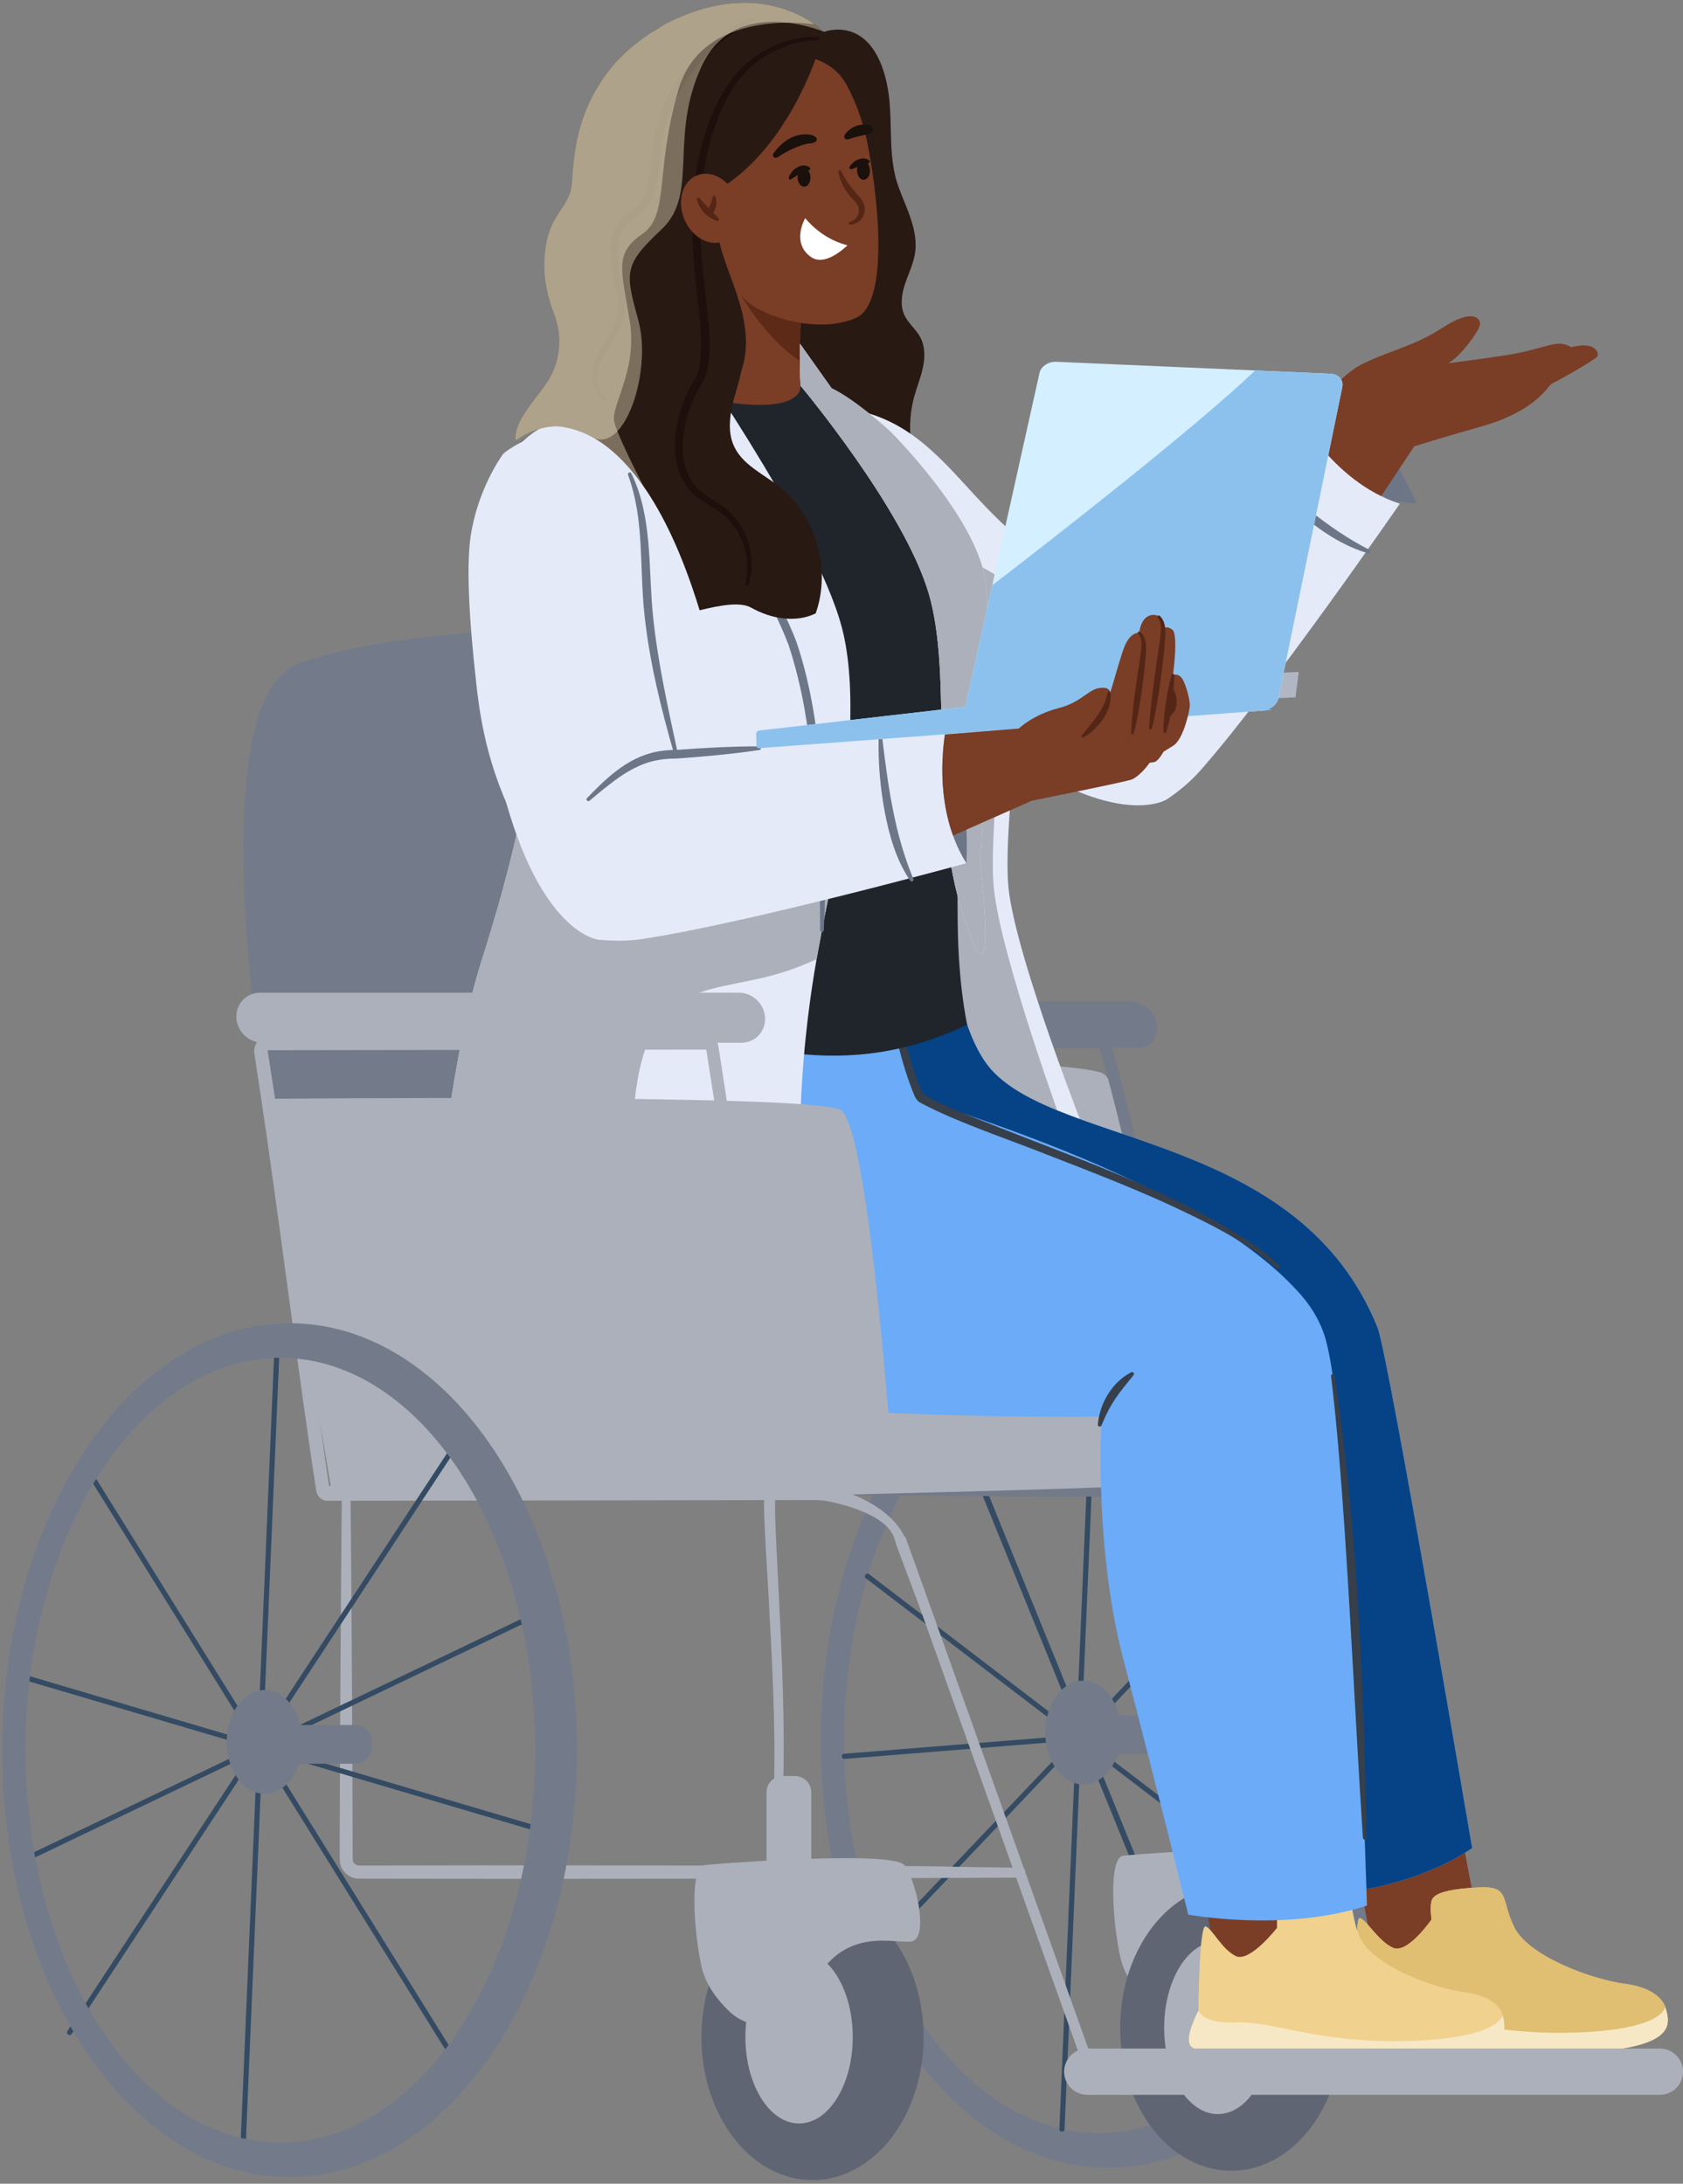 <svg width="390" height="506" viewBox="0 0 390 506" fill="none" xmlns="http://www.w3.org/2000/svg">
<rect x="0" y="0" width="390" height="506" fill="#808080" stroke="none"/>
<path d="M307.37 130.66C306.67 144.95 291.15 155.85 277.54 150.63C259.01 143.36 261.31 117.93 278.75 110.8C292.84 104.87 308.44 115.18 307.37 130.66ZM306.09 130.58C306.92 112.52 285.85 105.4 273.72 117.54C261.61 129.27 268.07 149.96 285.74 149.94C296.13 149.98 305.56 141 306.1 130.59L306.09 130.58Z" fill="#363F4A"/>
<g style="mix-blend-mode:multiply" opacity="0.68">
<path d="M280.42 162.51L300.2 161.58L300.96 155.68L281.18 156.62L280.42 162.51Z" fill="#C8CFE3"/>
</g>
<path d="M218.66 118.58C212.66 122.77 203.49 122.68 196.94 119.42C192.61 117.27 189.2 113.69 185.41 110.68C182.66 108.49 179.68 106.6 176.54 105.02C174.29 103.89 171.96 102.95 169.6 102.08C166.63 100.99 163.6 100.03 160.59 99.03C158.12 98.21 155.65 97.37 153.19 96.52C151.42 95.91 149.64 95.3 147.87 94.69C147.31 94.71 146.75 94.72 146.21 94.72C144.98 94.71 143.8 94.65 142.67 94.55C140.42 94.35 138.38 93.98 136.63 93.56C132.3 92.5 129.67 91.13 129.67 91.13C129.67 91.13 137.44 80.51 138.64 66.29C138.84 63.87 138.85 61.36 138.61 58.77C137.01 41.89 138.57 16.2 152.3 6.72C153.07 6.19 153.88 5.71 154.73 5.28C161.11 2.08 166.74 0.82 171.56 0.67H171.73C176.29 0.56 180.11 1.45 183.11 2.62C185.59 3.58 187.5 4.72 188.82 5.65C190.1 6.56 190.81 7.25 190.94 7.38C190.95 7.38 190.96 7.38 190.96 7.38C190.96 7.38 201.89 3.08 205.46 19.15C207.27 27.3 205.37 35.61 208.26 43.44C210.1 48.41 212.84 53.44 212.04 58.68C211.66 61.13 210.53 63.39 209.74 65.73C208.96 68.08 208.53 70.72 209.56 72.98C210.44 74.91 212.25 76.27 213.25 78.13C214.38 80.23 214.37 82.78 213.88 85.11C213.39 87.44 212.47 89.66 211.84 91.96C209.31 101.2 212 111.69 218.66 118.57V118.58Z" fill="#291913"/>
<path d="M271.81 307.62C271.81 307.62 262.21 252.56 255.61 248.77C249.01 244.98 148.26 243.72 148.26 243.72C148.26 243.72 162.87 297.39 165.19 303.08C167.51 308.77 271.81 307.62 271.81 307.62Z" fill="#ABB0BA"/>
<path d="M72.93 318.76C72.93 318.76 38.19 164.96 69.43 153.65C100.68 142.34 182.2 143.81 191.07 150.82C199.95 157.84 211.22 309.12 211.22 309.12L72.92 318.76H72.93Z" fill="#737A8A"/>
<path d="M256.8 304.44C220.02 304.44 190.21 348.74 190.21 403.37C190.21 458 220.02 502.3 256.8 502.3C293.58 502.3 323.4 458 323.4 403.37C323.4 348.74 293.58 304.44 256.8 304.44ZM254.66 494.29C222.04 494.29 195.61 453.58 195.61 403.37C195.61 353.16 222.04 312.45 254.66 312.45C287.28 312.45 313.71 353.16 313.71 403.37C313.71 453.58 287.27 494.29 254.66 494.29Z" fill="#737A8A"/>
<path d="M246.09 493.34L249.94 402.63L249.95 402.62V402.61V402.6V402.59L253.78 312.47V312.45" stroke="#344B63" stroke-width="1.2" stroke-miterlimit="10" stroke-linecap="round"/>
<path d="M301.62 348.28L249.95 402.6V402.61H249.94V402.62V402.63L204.21 450.68" stroke="#344B63" stroke-width="1.2" stroke-miterlimit="10" stroke-linecap="round"/>
<path d="M313.57 397.5L249.95 402.61H249.94L195.65 406.97" stroke="#344B63" stroke-width="1.2" stroke-miterlimit="10" stroke-linecap="round"/>
<path d="M306.81 446.04L249.95 402.62V402.61H249.94L201.02 365.24" stroke="#344B63" stroke-width="1.2" stroke-miterlimit="10" stroke-linecap="round"/>
<path d="M285.32 486.47L250.41 400.59H250.39L250.4 400.58L219.51 324.62" stroke="#344B63" stroke-width="1.36" stroke-miterlimit="10" stroke-linecap="round"/>
<path d="M256.8 397.54H271.9C274.09 397.54 275.86 399.31 275.86 401.5V402.55C275.86 404.74 274.09 406.51 271.9 406.51H256.8V397.54Z" fill="#737A8A"/>
<path d="M251.02 413.49C255.875 413.49 259.81 408.104 259.81 401.46C259.81 394.816 255.875 389.43 251.02 389.43C246.166 389.43 242.23 394.816 242.23 401.46C242.23 408.104 246.166 413.49 251.02 413.49Z" fill="#737A8A"/>
<path d="M250.46 408.25C252.945 408.25 254.96 405.21 254.96 401.46C254.96 397.71 252.945 394.67 250.46 394.67C247.975 394.67 245.96 397.71 245.96 401.46C245.96 405.21 247.975 408.25 250.46 408.25Z" fill="#737A8A"/>
<path d="M306.6 430C305.28 428.35 295.38 428.19 285.04 428.51V413.15C285.04 411.04 283.33 409.34 281.23 409.34H278.47C276.36 409.34 274.66 411.05 274.66 413.15V428.97C267.46 429.37 261.56 429.85 260.3 430C256.77 430.43 257.82 445.24 259.58 453.4C260.55 457.9 263.59 461.57 266.12 463.96C268.81 466.5 272.59 467.65 276.2 466.84C280.48 465.88 283.17 463.49 283.17 463.49C289.62 442.66 304.2 448.46 308.28 447.68C312.36 446.9 309.35 433.43 306.61 430H306.6Z" fill="#ABB0BA"/>
<path d="M285.32 503C299.536 503 311.06 488.158 311.06 469.85C311.06 451.542 299.536 436.7 285.32 436.7C271.104 436.7 259.58 451.542 259.58 469.85C259.58 488.158 271.104 503 285.32 503Z" fill="#606573"/>
<path d="M282.21 489.87C289.08 489.87 294.65 480.907 294.65 469.85C294.65 458.793 289.08 449.83 282.21 449.83C275.339 449.83 269.77 458.793 269.77 469.85C269.77 480.907 275.339 489.87 282.21 489.87Z" fill="#ABB0BA"/>
<path d="M328.42 457.16L313.4 384.6C312.31 379.51 309.24 364.59 308.18 359.67C307.17 352.12 301.41 345.67 293.82 344.36C292.25 344.09 290.55 344.05 288.96 344.08C286.64 344.08 284 344.08 281.11 344.06C281.09 343.22 281.04 342.39 281 341.55C280.93 340.04 280.77 338.25 280.37 336.75C274.37 314.52 264.08 264.88 257.67 242.69L257.51 242.13C257.19 240.87 255.93 239.97 254.65 240.05H254.36H253.78C224.72 240 184.5 239.99 155.36 239.94H153.63C151.59 239.72 149.94 241.7 150.49 243.64L153 252.56C158.9 273.47 168.85 323.54 174.82 344.41L174.9 344.69L174.94 344.83C175.23 346.09 176.48 346.48 177.71 346.43C199.88 346.4 250.03 346.89 278.65 346.86C278.87 352.83 278.81 358.83 278.87 364.81C278.89 379.66 278.73 394.52 278.5 409.37H280.62C280.96 394.52 281.23 379.67 281.31 364.82C281.33 358.84 281.37 352.86 281.21 346.87C284.07 346.87 286.66 346.85 288.96 346.85C290.38 346.83 291.94 346.85 293.33 347.08C298.94 348.05 303.75 352.48 305.07 358.03C305.41 359.29 305.72 361.16 306.05 362.51C309.4 378.58 322.74 440.32 326.44 457.61C326.56 458.16 327.1 458.51 327.64 458.39C328.19 458.28 328.54 457.74 328.43 457.19L328.42 457.16ZM177.81 343.93C172.2 323.45 161.89 272.63 155.98 251.72L153.49 242.99H155.37C183.99 242.96 224.07 242.89 252.63 242.87C252.63 242.87 254.84 242.87 254.8 242.87C254.8 242.89 254.82 242.91 254.82 242.94L254.98 243.49C261.43 265.58 271.81 315.26 277.84 337.38C278.04 338.04 278.13 338.83 278.21 339.52C278.34 341.03 278.44 342.55 278.52 344.07C249.86 344.04 200 343.97 177.8 343.94L177.81 343.93Z" fill="#737A8A"/>
<path d="M263.57 242.82H160.61C157.64 242.82 154.84 240.41 154.37 237.44C153.89 234.47 155.92 232.06 158.89 232.06H261.85C264.82 232.06 267.62 234.47 268.09 237.44C268.57 240.41 266.54 242.82 263.57 242.82Z" fill="#737A8A"/>
<path d="M178.99 346.73C178.99 346.73 261.39 344.86 263.13 344.16C264.87 343.46 263.8 324.61 263.37 324.62C262.94 324.63 165.47 326.56 165.47 326.56L178.99 346.73Z" fill="#ABB0BA"/>
<path d="M163.07 326.2C94.8 318.47 72.8 300.12 72.8 300.12V294.93L183.3 294.25L263.37 324.62C262.94 324.62 164.51 326.36 163.07 326.2Z" fill="#2A3C4F"/>
<path d="M328.35 116.71C328.35 116.71 326.97 113.61 321.76 103.87C316.55 94.14 309.79 103.9 309.79 103.9L321.54 115.98L328.34 116.71H328.35Z" fill="#6C7687"/>
<path d="M278.52 125.3C278.52 125.3 306.39 89.49 314.71 84.89C321.01 81.41 327.29 80.52 334.13 76.03C340.97 71.54 342.98 73.56 342.97 75.08C342.95 76.6 337.93 83.15 335.53 84.17C335.53 84.17 340.7 83.56 348.79 82.34C356.89 81.11 359.95 79.03 362.62 79.81C365.29 80.59 364.2 81.63 364.2 81.63L361.55 81.22C361.55 81.22 366.33 79.38 368.65 80.29C370.43 80.98 370.4 82.37 370.08 82.67C368.62 84.02 360.77 88.35 359.69 88.86C358.61 89.37 356.25 95.16 343.12 98.86C334.59 101.27 327.72 103.42 327.72 103.42L299.17 146.47L278.51 125.31L278.52 125.3Z" fill="#7A3D26"/>
<path d="M210.43 157.72C219.22 166.15 229.02 173.83 246.53 179.98C247.24 180.23 247.97 180.48 248.73 180.73C251.05 180.6 253.14 180.27 255 179.77C271.91 175.22 270.55 156.71 268.33 152.15C265.82 147 259.91 143 255.37 139.74C245.97 132.98 236.67 126 228.61 117.65C221.86 110.66 215.54 102.35 206.66 97.93C206.52 97.86 206.39 97.8 206.26 97.73C195.83 92.69 188.14 95.1 188.14 95.1C187.9 97.29 180.49 111.5 181.25 113.85C181.25 113.85 181.96 123.37 187.75 132.74C193.03 141.28 207.39 154.8 210.43 157.72Z" fill="#E4EAF8"/>
<path d="M270.49 185.17C273.45 183.15 276.07 180.92 278.23 178.46C294.8 159.61 324.38 116.72 324.38 116.72C308.23 111.49 299.77 94.25 299.77 94.25L243.77 154.73C243.77 154.73 243.27 154.85 242.38 155.05C241.86 159.37 221.59 165.98 231.29 172.87C259.36 192.82 270.49 185.16 270.49 185.16V185.17Z" fill="#E4EAF8"/>
<path d="M290.92 107.18C299.04 114.75 307.4 122.35 317.36 127.42C317.81 127.63 317.54 128.37 317.06 128.22C308.78 125.8 302.02 119.99 295.96 114.08C293.96 112.07 292.05 109.98 290.29 107.75C289.96 107.35 290.56 106.8 290.93 107.18H290.92Z" fill="#6C7687"/>
<path d="M239.95 136.4C239.95 136.4 232.07 189.51 233.69 205.63C235.31 221.75 251.89 263.56 251.89 263.56C251.89 263.56 218.69 291.77 191.99 285.75C165.29 279.73 210.84 120.95 210.84 120.95L239.96 136.4H239.95Z" fill="#E4EAF8"/>
<path d="M236.09 136.27C236.09 136.27 228.77 189.38 230.27 205.5C231.78 221.62 247.18 263.43 247.18 263.43C247.18 263.43 216.33 291.64 191.53 285.62C166.73 279.6 209.04 120.82 209.04 120.82L236.09 136.27Z" fill="#ABB0BA"/>
<path d="M260.73 132.09C256.57 136.98 254.58 142.85 253.52 149.1C253.44 149.57 252.71 149.54 252.67 149.07C251.79 142.46 254.89 135.49 260.13 131.49C260.51 131.18 261.05 131.71 260.73 132.09Z" fill="#ACAFBA"/>
<path d="M318.26 452.86L311.49 416.84L336.43 413.06L342.78 446.85C342.78 446.85 335.06 455.25 328.06 456.88C321.06 458.51 318.26 452.86 318.26 452.86Z" fill="#7A3D26"/>
<path d="M314.57 472.45C317.08 473.92 320.48 474.64 326.26 474.25C332.04 473.86 335.83 474.03 343.62 475.29C351.4 476.55 367.16 476.49 377.33 474.43C387.49 472.37 387.08 468.69 385.86 465.01C385.86 465.01 384.85 460.78 376.67 459.7C368.49 458.63 354.1 453.15 350.88 446.53C347.66 439.91 350.05 436.95 342.47 437.35C334.89 437.75 332.1 438.86 331.71 440.52C331.32 442.18 331.73 444.76 331.73 444.76C331.73 444.76 326.18 452.86 322.78 451.32C319.38 449.78 316.77 445 315.17 444.45C313.57 443.9 315.25 463.98 315.25 463.98C315.11 464.29 312.13 471.02 314.58 472.45H314.57Z" fill="#F0D18E"/>
<path d="M314.57 472.45C317.08 473.92 320.48 474.64 326.26 474.25C332.04 473.86 335.83 474.03 343.62 475.29C351.4 476.55 367.16 476.49 377.33 474.43C387.49 472.37 387.08 468.69 385.86 465.01C385.86 465.01 384.85 460.78 376.67 459.7C368.49 458.63 354.1 453.15 350.88 446.53C347.66 439.91 350.05 436.95 342.47 437.35C334.89 437.75 332.1 438.86 331.71 440.52C331.32 442.18 331.73 444.76 331.73 444.76C331.73 444.76 326.18 452.86 322.78 451.32C319.38 449.78 316.77 445 315.17 444.45C313.57 443.9 315.25 463.98 315.25 463.98C315.11 464.29 312.13 471.02 314.58 472.45H314.57Z" fill="#E0BE72"/>
<path d="M314.57 472.45C317.08 473.92 320.48 474.64 326.26 474.25C332.04 473.86 335.83 474.03 343.62 475.29C351.4 476.55 367.16 476.49 377.33 474.43C387.49 472.37 387.08 468.69 385.86 465.01C385.86 465.01 385.69 470.35 364.75 470.98C343.81 471.61 332.42 466.31 324.44 466.7C316.46 467.1 315.25 463.97 315.25 463.97C315.11 464.28 312.13 471.01 314.58 472.44L314.57 472.45Z" fill="#F7E8C5"/>
<path d="M281.6 453.87L275.5 417.82L300.52 414.21L306.24 448.03C306.24 448.03 298.36 456.37 291.33 457.96C284.29 459.55 281.6 453.88 281.6 453.88V453.87Z" fill="#7A3D26"/>
<path d="M276.28 474.4C278.66 475.87 281.99 476.59 287.8 476.2C293.62 475.81 297.39 475.98 305.06 477.24C312.73 478.5 328.49 478.44 338.84 476.38C349.19 474.32 349.1 470.63 348.22 466.95C348.22 466.95 347.59 462.72 339.51 461.64C331.42 460.57 317.54 455.09 314.92 448.47C312.3 441.85 314.95 438.89 307.34 439.28C299.73 439.68 296.84 440.8 296.3 442.45C295.76 444.11 295.93 446.69 295.93 446.69C295.93 446.69 289.65 454.79 286.39 453.25C283.13 451.71 280.96 446.93 279.4 446.38C277.85 445.83 277.71 465.91 277.71 465.91C277.55 466.22 273.96 472.95 276.27 474.38L276.28 474.4Z" fill="#F0D18E"/>
<path d="M276.281 474.4C278.661 475.87 281.991 476.59 287.801 476.2C293.621 475.81 297.391 475.98 305.061 477.24C312.731 478.5 328.491 478.44 338.841 476.38C349.191 474.32 349.1 470.63 348.22 466.95C348.22 466.95 347.561 472.29 326.571 472.92C305.581 473.55 294.671 468.24 286.661 468.64C278.651 469.04 277.721 465.91 277.721 465.91C277.561 466.22 273.971 472.95 276.281 474.38V474.4Z" fill="#F7E8C5"/>
<path d="M341.13 428.24C330.87 435.03 319.09 437.71 310.12 438.7C301.77 439.63 295.84 439.12 295.84 439.12C295.84 439.12 282.92 386.24 277.18 372.33C274.49 365.8 278.39 351.25 274.48 342.23C271.05 334.33 267.53 327.34 263.77 318.87C253.18 295.03 218.8 301.75 211.28 294C207.18 289.78 168.81 260.27 160.68 252.77C158.68 250.95 157.03 248.49 155.65 244.86C155.65 244.86 138.41 209.98 158.5 203.96L166.38 202.71C167.08 202.6 167.8 202.52 168.51 202.48C180.13 201.74 189.91 200.11 197.73 198.28C212.49 194.85 218.63 191.53 218.63 191.53C218.63 191.53 217.53 234.2 229.72 247.86C245.74 265.8 301.12 262.73 319.22 307.66C321.71 313.84 341.13 428.22 341.13 428.22V428.24Z" fill="#6BABF8"/>
<path d="M341.13 428.24C330.87 435.03 319.09 437.71 310.12 438.7C301.77 439.63 295.84 439.12 295.84 439.12C295.84 439.12 282.92 386.24 277.18 372.33C274.49 365.8 278.39 351.25 274.48 342.23C271.05 334.33 267.53 327.34 263.77 318.87C253.18 295.03 218.8 301.75 211.28 294C207.18 289.78 168.81 260.27 160.68 252.77C158.68 250.95 157.03 248.49 155.65 244.86C155.65 244.86 138.41 209.98 158.5 203.96L166.38 202.71C167.08 202.6 167.8 202.52 168.51 202.48C180.13 201.74 189.91 200.11 197.73 198.28C212.49 194.85 218.63 191.53 218.63 191.53C218.63 191.53 217.53 234.2 229.72 247.86C245.74 265.8 301.12 262.73 319.22 307.66C321.71 313.84 341.13 428.22 341.13 428.22V428.24Z" fill="#064286"/>
<path d="M316.77 441.55C297.64 447.8 275.35 443.64 275.35 443.64C275.35 443.64 267.95 413.6 260.3 384.45C256.28 369.15 255.18 352.49 255.05 340.13C254.92 328.94 255.58 328.26 255.58 328.26C255.58 328.26 173.8 329.4 147.21 319.48C111.05 305.99 110.96 286.49 109.9 268.99C108.84 251.5 128.4 208.74 128.4 208.74L158.49 203.98C163.49 203.19 168.53 202.56 173.59 202.11C183 201.27 191.07 199.85 197.72 198.3C199.89 204.02 212.4 253.99 213.54 254.53C219.77 257.45 278.64 273.85 301.53 300.12C304.46 303.48 306.09 306.85 306.94 309.51C307.61 311.61 308.25 314.78 308.85 318.81C312.72 344.48 315.22 397.33 316.24 425.87C316.59 435.49 316.76 441.56 316.76 441.56L316.77 441.55Z" fill="#6BABF8"/>
<path d="M309.28 318.73C314.58 354.15 316.06 390.07 316.68 425.84C316.68 426.08 316.49 426.27 316.26 426.27C316.03 426.27 315.85 426.09 315.83 425.87C314.14 400.14 312.87 371.25 310.95 345.54C310.27 336.63 309.53 327.72 308.44 318.86C308.41 318.63 308.57 318.41 308.81 318.38C309.04 318.35 309.25 318.51 309.29 318.73H309.28Z" fill="#363F4A"/>
<path d="M206.1 228.51C207.37 232.77 208.9 238.63 210.18 242.8C211.34 246.38 212.24 250.56 214.08 253.68C219.09 256.47 224.52 258.44 229.88 260.6C250.41 268.79 272.33 276.11 290.74 288.56C292.77 290.02 294.73 291.59 296.53 293.35C296.7 293.51 296.7 293.78 296.53 293.95C296.37 294.12 296.1 294.12 295.93 293.96C288.55 287.41 279.44 283.13 270.56 278.97C261.55 274.88 252.31 271.3 243.07 267.72C234.15 264.15 222.12 260.18 213.67 255.73L213.25 255.49L213.04 255.37C212.54 255.06 212.2 254.46 211.99 254.07C208.57 245.95 207.01 237.29 205.26 228.71C205.2 228.24 205.88 227.96 206.09 228.52L206.1 228.51Z" fill="#363F4A"/>
<path d="M254.41 330.12C254.79 325.2 257.71 320.25 262.15 317.97C262.37 317.87 262.63 317.96 262.73 318.17C262.8 318.33 262.78 318.51 262.68 318.63L260.47 321.37C259.03 323.17 257.74 325.05 256.69 327.11C256.16 328.14 255.7 329.2 255.24 330.3C255.07 330.74 254.37 330.58 254.41 330.12Z" fill="#363F4A"/>
<path d="M155.19 88.13C155.19 88.13 158.55 101.37 179.46 104.85C189.53 106.53 186.37 94.99 186.37 94.99C185.56 91.57 185.28 87.5 185.27 83.58C185.23 75.8 186.23 68.67 186.23 68.67L182.11 65.51L158.22 47.15L155.19 88.13Z" fill="#7A3D26"/>
<path d="M171.79 68.61C176.6 76.24 181.03 80.71 185.28 83.59C185.24 75.81 186.24 68.68 186.24 68.68L182.12 65.52C180.7 65.2 179.74 65.01 179.62 65.05C179.1 65.25 171.79 68.61 171.79 68.61Z" fill="#5C2A17"/>
<path d="M184.52 12.95C189.45 13 193.92 15.53 196.12 19.56C197.79 22.62 199.86 27.25 201.09 33.61C204.16 49.42 205.37 70.32 198.56 73.55C191.75 76.78 180.92 74.93 174.57 70.9C168.22 66.87 159.48 51.97 158.79 45.98C158.16 40.44 158.11 12.68 184.51 12.96L184.52 12.95Z" fill="#7A3D26"/>
<path d="M186.383 43.268C187.206 43.24 187.84 42.247 187.799 41.049C187.759 39.851 187.06 38.903 186.237 38.93C185.415 38.958 184.781 39.952 184.821 41.149C184.861 42.347 185.561 43.295 186.383 43.268Z" fill="#1A100C"/>
<path d="M187.44 39.46C185.79 39.83 184.76 40.58 183.32 41.55C183.15 41.66 182.92 41.61 182.82 41.44C182.66 40.88 183.19 40.33 183.47 39.87C184.36 38.68 186.29 37.76 187.63 38.81C187.88 39.01 187.75 39.42 187.44 39.47V39.46Z" fill="#1A100C"/>
<path d="M200.172 41.664C200.995 41.637 201.629 40.643 201.589 39.445C201.548 38.248 200.849 37.299 200.026 37.327C199.204 37.355 198.57 38.348 198.61 39.546C198.651 40.743 199.35 41.692 200.172 41.664Z" fill="#1A100C"/>
<path d="M201.26 37.82C199.76 38.36 198.8 38.63 197.31 39.21C195.83 39.17 198.15 37.08 198.77 36.99C199.57 36.64 200.62 36.57 201.39 37.15C201.64 37.33 201.56 37.74 201.27 37.82H201.26Z" fill="#1A100C"/>
<path d="M188.59 33.04C187.9 33.31 187.15 33.23 186.45 33.47C184.62 33.97 182.83 34.79 181.2 35.81C180.62 36.11 179.73 37.07 179.19 36.23C179.07 36 179.09 35.73 179.23 35.53C180.83 33.28 183.26 31.34 186.12 31.15C187.16 31.15 188.16 31.08 189.06 31.81C189.41 32.1 189.34 32.7 188.92 32.89L188.6 33.04H188.59Z" fill="#1A100C"/>
<path d="M201.89 30.67C201.67 30.9 201.43 30.97 201.21 31.02C199.63 31.51 198.2 31.68 196.59 32.27C196.22 32.42 195.79 32.23 195.67 31.85C195.6 31.65 195.64 31.44 195.74 31.27C196.88 29.54 199.12 28.54 201.16 28.97C202.05 29.05 202.75 29.94 201.88 30.67H201.89Z" fill="#1A100C"/>
<path d="M196.9 51.44C199.2 50.7 199.77 48.16 197.94 46.52C196.2 44.74 194.64 42.36 194.29 39.82C194.23 39.47 194.74 39.3 194.9 39.62C196.02 41.87 197.35 43.68 199.06 45.54C200.04 46.5 200.75 48.14 200.22 49.56C199.83 51 198.44 51.98 197 52.06C196.62 52.09 196.54 51.51 196.91 51.43L196.9 51.44Z" fill="#542615"/>
<path d="M225.09 180.09C224.62 190.16 221.55 189.98 221.92 213.18C221.97 216.13 221.97 226.54 224.11 237.44C192.1 252.85 166.6 238.51 159.06 239.31C130.83 242.3 142.81 250.48 141.45 238.06C140.87 232.81 137.01 218.2 133.63 215.54C130.31 212.92 128.34 194.57 127.92 189.74C126.7 175.52 126.32 160.25 126.2 150.19C126.13 143.3 126.2 138.86 126.2 138.86C126.2 138.86 104.08 119.45 118.21 104.7C118.27 104.63 118.35 104.55 118.43 104.48C118.43 104.48 118.44 104.48 118.44 104.47C123.42 99.38 131.09 95.96 138.81 93.38H138.82C145.33 91.2 158.77 91.42 163.88 92.42C186.68 96.87 185.51 89.39 185.51 89.39C187.36 89.99 208.51 108.94 209.97 110.91C224.26 130.33 225.08 180.08 225.08 180.08L225.09 180.09Z" fill="#20252B"/>
<path d="M185.52 89.4C185.52 89.4 209.38 117.84 215.18 137.41C220.98 156.98 214.9 186.86 223.28 212.33C231.65 237.8 227.14 199.89 227.14 199.89C227.14 199.89 230.26 149.43 228.35 134.71C226.44 119.99 206.35 100 206.35 100C206.35 100 198.39 92.69 192.71 89.96L185.36 79.61C185.31 83.12 185.28 86.58 185.53 89.41L185.52 89.4Z" fill="#E4EAF8"/>
<path d="M185.52 89.4C185.52 89.4 209.38 117.84 215.18 137.41C220.98 156.98 214.9 186.86 223.28 212.33C231.65 237.8 227.14 199.89 227.14 199.89C227.14 199.89 230.26 149.43 228.35 134.71C226.44 119.99 206.35 100 206.35 100C206.35 100 198.39 92.69 192.71 89.96L185.36 79.61C185.31 83.12 185.28 86.58 185.53 89.41L185.52 89.4Z" fill="#ABB0BA"/>
<path d="M223.93 200.01C223.93 200.01 224.53 191.87 222.94 180.95C221.35 170.03 210.84 181.66 210.84 181.66L223.93 200.01Z" fill="#6C7687"/>
<path d="M194.25 195.1C192.59 205.62 190.76 213.7 190.47 215.54C190.33 216.43 189.85 218.76 189.22 222.27C186.71 236.57 181.97 270.55 189.22 307.59C189.22 307.59 175.15 307.89 156.33 306.07C139.3 304.4 118.38 301 100.48 294.03C100.48 294.03 102.56 251.13 111.67 222.41C123.94 183.73 123.2 170.32 123.17 163.29C123.17 160.6 123.26 158.85 124.23 156.97C127.76 150.19 118.11 105.71 118.11 105.71C118.11 105.71 120.74 100.4 131.81 95.89C140.92 92.18 143.63 90.63 143.63 90.63C143.63 90.63 148.86 80.38 156.62 76.53C156.62 76.53 188.9 122.03 195.07 145.35C198.74 159.19 196.68 179.74 194.26 195.1H194.25Z" fill="#E4EAF8"/>
<path d="M194.25 195.1C192.59 205.62 190.76 213.7 190.47 215.54C190.33 216.43 189.85 218.76 189.22 222.27C186 223.73 182.67 224.99 179.4 225.89C163.05 230.41 149.16 227.02 146.81 257.89C145.1 280.38 152.15 297.88 156.32 306.07C139.29 304.4 118.37 301 100.47 294.03C100.47 294.03 102.55 251.13 111.66 222.41C123.93 183.73 123.19 170.32 123.16 163.29C149.59 173.2 179.41 185.22 179.41 185.22L194.26 195.1H194.25Z" fill="#ABB0BA"/>
<path d="M143.94 90.35C155.47 103.26 166.36 116.82 175.64 131.46C179.03 136.92 182.38 142.87 184.61 148.9C188.08 159.17 189.56 170.18 190.45 180.93C191.32 192.46 191.48 204.02 190.89 215.56C190.88 215.8 190.68 215.98 190.44 215.96C190.21 215.95 190.03 215.75 190.04 215.52C190.04 198.32 189.35 181 186.39 164.04C185.56 159.34 184.25 154.04 182.77 149.54C178.49 138.18 171.4 128.03 164.52 118.11C157.8 108.79 150.71 99.71 143.31 90.91C143.15 90.73 143.17 90.46 143.36 90.3C143.54 90.15 143.8 90.17 143.95 90.34L143.94 90.35Z" fill="#6C7687"/>
<path d="M110.33 158.06C111.63 170.17 114.19 182.35 123.63 198.33C124.01 198.98 124.41 199.64 124.83 200.32C126.69 201.72 128.5 202.81 130.25 203.62C146.12 211.02 156.99 195.98 158.23 191.06C159.62 185.51 157.67 178.63 156.3 173.22C153.46 162 150.83 150.67 150.03 139.09C149.36 129.4 149.87 118.96 145.92 109.87C145.86 109.73 145.8 109.6 145.74 109.46C141 98.89 133.56 95.79 133.56 95.79C131.97 97.31 117.15 103.42 116.23 105.71C116.23 105.71 110.65 113.45 109.05 124.35C107.59 134.29 109.89 153.88 110.34 158.07L110.33 158.06Z" fill="#E4EAF8"/>
<path d="M156.26 174.87C153.2 164.27 150.53 153.52 149.35 142.5C148.14 131.6 149.39 120.44 145.53 110.04C145.34 109.57 146.07 109.2 146.31 109.7C151.23 119.82 150.21 131.48 151.28 142.31C152.36 153.21 154.78 163.95 157.09 174.66C157.2 175.15 156.42 175.41 156.26 174.87Z" fill="#6C7687"/>
<path d="M138.63 217.73C142.2 218.09 145.64 218.07 148.87 217.58C173.68 213.81 223.93 200.02 223.93 200.02C214.93 185.62 219.55 166.98 219.55 166.98L137.76 177.23C137.76 177.23 137.3 177 136.48 176.58C133.31 179.55 113.53 171.57 116.52 183.09C125.17 216.43 138.62 217.73 138.62 217.73H138.63Z" fill="#E4EAF8"/>
<path d="M136.05 184.91C140.18 180.63 144.71 176.24 150.6 174.56C152.46 173.99 155 173.75 156.6 173.78C163.03 173.3 169.47 172.93 175.91 172.94C176.41 172.94 176.48 173.72 175.97 173.79C174.37 174.04 172.77 174.22 171.17 174.44C166.37 175.01 161.56 175.43 156.74 175.77C154.82 175.75 152.92 175.95 151.09 176.42C147.41 177.37 144.14 179.48 141.15 181.84C139.6 183.02 138.12 184.29 136.61 185.54C136.23 185.88 135.65 185.3 136.02 184.92L136.05 184.91Z" fill="#6C7687"/>
<path d="M204.46 171.17C205.8 182.19 207.31 193.38 211.67 203.67C211.88 204.12 211.2 204.51 210.93 204.08C207.69 199.33 206.08 193.69 205.02 188.11C203.98 182.53 203.48 176.87 203.61 171.19C203.61 170.67 204.43 170.64 204.46 171.16V171.17Z" fill="#6C7687"/>
<path d="M175.24 170.03L175.29 172.68C175.29 173.07 175.58 173.38 175.94 173.36L233.57 169.05C233.57 169.05 233.57 169.06 233.56 169.06L276.74 165.84L294.76 164.49H294.74L293.64 164.39C294.93 164.01 295.98 163.02 296.23 161.82L311.06 89.63C311.38 88.06 310.13 86.67 308.32 86.6L290.89 85.84L244.77 83.83C242.94 83.75 241.23 84.89 240.88 86.43L229.93 135.62L223.66 163.79L175.82 169.29C175.49 169.33 175.24 169.65 175.24 170.02V170.03Z" fill="#D4EFFF"/>
<path d="M175.24 170.03L175.29 172.68C175.29 173.07 175.58 173.38 175.94 173.36L233.57 169.05C233.57 169.05 233.57 169.06 233.56 169.06L276.74 165.84L294.76 164.49H294.74L293.64 164.39C294.93 164.01 295.98 163.02 296.23 161.82L311.06 89.63C311.38 88.06 310.13 86.67 308.32 86.6L290.89 85.84C276.2 99.73 244.36 124.53 229.93 135.62L223.66 163.79L175.82 169.29C175.49 169.33 175.24 169.65 175.24 170.02V170.03Z" fill="#8CC1ED"/>
<path d="M189.02 142.13C184.34 144.42 178.62 143.36 174.08 140.81C171.59 139.41 166.99 140.21 162.12 141.41C158.05 128.09 153.52 118.99 149.18 112.77H149.17C145.04 106.83 141.07 103.5 137.85 101.6H137.83C134.12 99.41 131.39 99.11 130.5 98.92C128.02 98.38 123.61 99.13 119.46 102.11C119.23 99.18 120.89 96.68 122.57 94.27C124.25 91.86 126.27 89.68 127.65 87.09C129.95 82.77 130.18 77.45 128.44 72.89C126.91 68.9 125.95 64.7 126.13 60.43C126.26 57.25 126.81 54.15 128.26 51.41C129.5 49.08 131.32 47.04 132.15 44.54C133.24 41.29 131.44 27.95 141.93 15.34C143.92 12.95 147.43 9.62 152.3 6.72C157.34 3.72 163.83 1.19 171.56 0.67H171.6C171.6 0.67 171.68 0.66 171.72 0.66H171.73L178.12 5.08L178.66 5.45L186 10.52L189.21 12.99C189.21 12.99 182.66 33.69 167.41 43.36L166.4 53.34C166.44 61.22 175.9 73.53 171.85 85.75C171.4 87.97 170.68 90.17 170.09 92.37C169.24 95.54 168.69 98.99 169.6 102.08C169.74 102.56 169.92 103.03 170.14 103.49C172.1 107.65 176.68 109.74 180.32 112.55C189.02 119.26 192.69 131.78 189.02 142.13Z" fill="#291913"/>
<path d="M189.5 9.36C181.91 9.47 174.64 13.49 170.33 19.68C164.52 28.63 162.43 39.6 162.28 50.16C162.2 56.28 162.81 62.4 163.51 68.53C164.09 74.91 165.61 81.8 163.12 88C160.88 91.74 159.07 95.71 158.49 100.06C157.76 104.36 158.31 109.13 161.1 112.55C162.87 114.82 165.86 115.87 168.37 117.99C173.3 122.22 175.4 129.34 173.49 135.45C173.42 135.67 173.18 135.8 172.96 135.73C172.74 135.66 172.62 135.43 172.68 135.21C174.22 129.38 172 122.83 167.43 119.12C165.05 117.18 161.9 116.11 159.83 113.61C156.58 109.8 155.86 104.53 156.65 99.77C157.21 95.43 158.91 91.29 161.13 87.55C162.05 86 162.22 84.27 162.38 82.4C162.67 77.82 162.1 73.31 161.58 68.72C160.91 62.57 160.32 56.36 160.43 50.11C160.56 38.7 163.82 23.38 172.32 15.27C176.94 10.9 183.2 8.39 189.55 8.5C189.78 8.5 189.97 8.7 189.97 8.93C189.97 9.18 189.75 9.36 189.51 9.35L189.5 9.36Z" fill="#1F0F0C"/>
<path d="M167.764 55.881C171.101 54.499 172.394 49.97 170.653 45.766C168.911 41.561 164.794 39.273 161.457 40.656C158.12 42.038 156.827 46.567 158.568 50.771C160.31 54.976 164.427 57.264 167.764 55.881Z" fill="#7A3D26"/>
<path d="M162.04 45.88C163.49 47.66 165.06 48.88 166.55 50.64C166.67 50.79 166.64 51 166.5 51.11C166.42 51.18 166.31 51.2 166.22 51.18C163.88 50.58 162.05 48.47 161.47 46.16C161.39 45.83 161.84 45.62 162.04 45.88Z" fill="#542615"/>
<path d="M165.74 45.55C166.3 46.8 165.94 48.3 165.21 49.42C165.14 49.48 165.23 49.65 164.71 49.39C164.51 49.29 164.34 49.17 164.19 49.02C163.76 48.63 163.94 48.67 163.96 48.6C164.56 47.71 164.98 46.73 165.11 45.65C165.13 45.32 165.62 45.24 165.74 45.54V45.55Z" fill="#542615"/>
<path d="M273.82 157.07C272.92 155.96 271.81 156.42 271.81 156.42C271.81 156.42 273.11 147.03 271.66 145.9C270.21 144.77 269.19 145.8 269.19 145.8C269.05 144.34 268.95 142.55 267.53 142.48C264.29 142.33 263.99 146.65 263.99 146.65C263.99 146.65 262.03 146.26 260.57 149.82C259.82 151.65 258.56 156.34 257.24 160.6C257.2 159.91 256.81 159.45 255.89 159.38C252.28 159.12 251.27 162.55 245.32 164.08C239.37 165.6 236.09 168.81 236.09 168.81L218.96 170.2C218.92 170.52 218.87 170.86 218.81 171.21C218.18 176.26 217.76 185.08 220.85 193.61L238.98 185.59C238.05 185.77 237.45 185.89 237.12 185.95C239.93 185.36 261.48 181.05 262.42 180.56C264.68 179.36 266.4 176.74 266.4 176.74L267.41 176.6C268.42 176.46 269.61 174.19 269.61 174.19L271.89 172.78C274.18 171.37 275.66 164.83 275.72 163.51C275.79 162.19 274.72 158.18 273.82 157.07ZM236.86 186C236.86 186 236.98 185.97 237.1 185.95C236.98 185.98 236.9 186 236.86 186ZM253.7 168.76C253.06 169.06 252.69 169.28 252.49 169.44C252.66 169.06 253.01 168.43 253.7 167.54C254.22 166.87 255.37 165.31 256.22 163.73C255.3 166.38 254.41 168.42 253.7 168.76Z" fill="#7A3D26"/>
<path d="M264.141 146.37C265.971 147.77 265.541 150.38 265.451 152.35C265.301 154.33 265.081 156.29 264.821 158.25C264.311 162.17 263.711 166.07 262.741 169.91C262.661 170.27 262.08 170.2 262.11 169.82C262.36 164.11 263.401 157.89 264.221 152.22C264.401 150.5 264.961 148.38 263.841 146.94C263.471 146.72 263.751 146.16 264.141 146.37Z" fill="#542615"/>
<path d="M257.32 160.47C257.77 164.73 254.6 168.76 251.11 170.87C250.95 170.95 250.76 170.89 250.67 170.74C250.6 170.62 250.63 170.47 250.71 170.37C253.13 167.31 255.98 164.42 256.68 160.47C256.73 160.12 257.27 160.12 257.32 160.47Z" fill="#542615"/>
<path d="M268.68 142.64C270.55 144.32 269.98 147.11 269.89 149.3C269.72 151.5 269.43 153.67 269.17 155.85C268.63 160.21 267.93 164.53 266.93 168.81C266.85 169.17 266.27 169.1 266.3 168.72C266.64 162.4 267.77 155.46 268.67 149.17C268.87 147.24 269.52 144.87 268.37 143.2C268 142.95 268.3 142.41 268.69 142.65L268.68 142.64Z" fill="#542615"/>
<path d="M272.13 156.46C271.99 160.91 271.58 165.34 270.27 169.62C270.21 169.79 270.03 169.88 269.86 169.83C269.73 169.79 269.64 169.66 269.64 169.53C269.56 167.28 269.82 165.08 270.15 162.89C270.49 160.7 270.9 158.52 271.49 156.37C271.58 156.01 272.14 156.09 272.12 156.46H272.13Z" fill="#542615"/>
<path d="M272.13 160.17C273.08 162.11 272.92 165.19 270.68 166.18C270.51 166.24 270.33 166.16 270.26 165.99C270.23 165.91 270.23 165.83 270.26 165.75C270.63 164.89 270.95 164.05 271.15 163.13C271.35 162.2 271.39 161.25 271.49 160.27C271.51 159.95 271.99 159.87 272.12 160.16L272.13 160.17Z" fill="#542615"/>
<path d="M186.58 50.56C190.58 55.27 194.98 56.45 196.23 56.8C196.3 56.82 196.32 56.91 196.27 56.96C195.45 57.69 191.07 61.76 187.94 59.56C183.24 56.26 186.58 50.57 186.58 50.57V50.56Z" fill="white"/>
<path d="M81.24 347.62C81.49 371.05 81.66 406.77 81.73 430.09C81.68 431.37 81.8 431.71 82.69 432.18C82.94 432.33 84 432.25 84.31 432.27C114.73 432.17 172.71 432.27 203.68 432.35C220.94 432.4 219.33 432.62 236.6 432.77C237.16 432.77 237.62 433.23 237.61 433.8C237.61 434.36 237.15 434.81 236.6 434.81L238.41 435.07C193.02 435.3 129.59 435.42 84.32 435.31H83.23C81.03 435.36 78.96 433.57 78.75 431.36C78.67 430.42 78.75 426.74 78.72 425.76C78.76 404.39 79 369.06 79.2 347.63C79.25 346.38 81.14 346.2 81.24 347.63V347.62Z" fill="#ABB0BA"/>
<path d="M384.65 474.68H251.95C248.99 474.68 246.59 477.08 246.59 480.04C246.59 483 248.99 485.4 251.95 485.4H384.65C387.61 485.4 390.01 483 390.01 480.04C390.01 477.08 387.61 474.68 384.65 474.68Z" fill="#ABB0BA"/>
<path d="M207.28 345.94C207.28 345.94 201.67 260.94 194.76 257.15C187.85 253.36 61.43 254.62 61.43 254.62C61.43 254.62 75.93 339.78 76.85 345.74C77.31 348.72 207.28 345.94 207.28 345.94Z" fill="#ABB0BA"/>
<path d="M76.24 344.32C72.9 321.28 67.13 276.71 63.53 253.18L62.01 243.35H63.9C92.62 243.32 132.82 243.24 161.47 243.21C161.47 243.21 163.53 243.21 163.65 243.21C163.65 243.21 163.66 243.26 163.67 243.29L163.77 243.91C167.77 268.77 173.74 312.04 177.32 336.94C177.45 337.68 177.45 338.57 177.46 339.35C177.42 341.05 177.35 342.77 177.26 344.47C148.51 344.43 98.5 344.36 76.23 344.32H76.24ZM210.56 360.69C210.55 360.39 210.54 360.06 210.52 359.76C210.42 358.17 209.95 356.7 209.2 355.33C206.13 349.7 198.36 345.96 192.57 344.82C191.04 344.52 189.32 344.47 187.73 344.49C185.4 344.49 182.75 344.48 179.86 344.48C179.93 343.53 179.98 342.6 180.03 341.66C180.13 339.96 180.18 337.95 179.95 336.26C176.41 311.23 170.53 268.01 166.57 243.04L166.47 242.41C166.3 240.98 165.13 239.99 163.83 240.07H162.96C133.81 240 93.47 240 64.25 239.93H62.5C60.47 239.68 58.61 241.91 58.94 244.09L60.46 254.14C64.05 277.66 69.54 321.39 73.2 344.86L73.24 345.16L73.27 345.32C73.42 346.74 74.66 347.82 75.9 347.75C98.15 347.72 148.38 347.64 177.08 347.6C176.63 354.32 181.15 402.05 178.77 422.9C178.69 423.52 179.09 424.06 179.65 424.07C180.21 424.08 180.72 423.59 180.8 422.94C183.33 402.1 179.12 354.34 179.64 347.6C182.51 347.59 185.11 347.58 187.41 347.58C188.84 347.56 190.4 347.58 191.77 347.84C196.77 348.83 206.15 351.52 207.39 356.94L207.87 358.45L212.24 370.07C211.94 366.58 210.72 362.52 210.55 360.69H210.56Z" fill="#ABB0BA"/>
<path d="M171.78 241.62H60.85C57.65 241.62 54.93 239.02 54.77 235.82C54.61 232.62 57.08 230.02 60.28 230.02H171.21C174.41 230.02 177.13 232.62 177.29 235.82C177.45 239.02 174.98 241.62 171.78 241.62Z" fill="#ABB0BA"/>
<path d="M56.4 495.51L60.25 404.8L60.26 404.79V404.78V404.77V404.76L64.09 314.64V314.62" stroke="#344B63" stroke-width="1.2" stroke-miterlimit="10" stroke-linecap="round"/>
<path d="M106.74 333.03V333.04L59.78 404.5V404.51L59.77 404.52V404.53L59.76 404.54L16.12 470.95" stroke="#344B63" stroke-width="1.2" stroke-miterlimit="10" stroke-linecap="round"/>
<path d="M120.78 375.8L60.26 404.78H60.25V404.79L8.03 429.78" stroke="#344B63" stroke-width="1.2" stroke-miterlimit="10" stroke-linecap="round"/>
<path d="M122.88 423.28L60.26 404.79V404.78H60.25L6.88 389.02" stroke="#344B63" stroke-width="1.2" stroke-miterlimit="10" stroke-linecap="round"/>
<path d="M103.55 474.35L60.26 404.79H60.25V404.78L21.95 343.25" stroke="#344B63" stroke-width="1.2" stroke-miterlimit="10" stroke-linecap="round"/>
<path d="M67.11 399.71H82.21C84.4 399.71 86.17 401.48 86.17 403.67V404.72C86.17 406.91 84.4 408.68 82.21 408.68H67.11V399.71Z" fill="#737A8A"/>
<path d="M61.33 415.66C66.185 415.66 70.12 410.274 70.12 403.63C70.12 396.986 66.185 391.6 61.33 391.6C56.475 391.6 52.54 396.986 52.54 403.63C52.54 410.274 56.475 415.66 61.33 415.66Z" fill="#737A8A"/>
<path d="M60.77 410.42C63.255 410.42 65.269 407.38 65.269 403.63C65.269 399.88 63.255 396.84 60.77 396.84C58.284 396.84 56.27 399.88 56.27 403.63C56.27 407.38 58.284 410.42 60.77 410.42Z" fill="#737A8A"/>
<path d="M67.109 306.61C30.329 306.61 0.52 350.91 0.52 405.54C0.52 460.17 30.329 504.47 67.109 504.47C103.89 504.47 133.7 460.17 133.7 405.54C133.7 350.91 103.89 306.61 67.109 306.61ZM64.96 496.46C32.349 496.46 5.91 455.75 5.91 405.54C5.91 355.33 32.349 314.62 64.96 314.62C97.57 314.62 124.01 355.33 124.01 405.54C124.01 455.75 97.579 496.46 64.96 496.46Z" fill="#737A8A"/>
<path d="M188.28 505.17C202.496 505.17 214.02 490.328 214.02 472.02C214.02 453.712 202.496 438.87 188.28 438.87C174.064 438.87 162.54 453.712 162.54 472.02C162.54 490.328 174.064 505.17 188.28 505.17Z" fill="#606573"/>
<path d="M185.17 492.04C192.041 492.04 197.61 483.077 197.61 472.02C197.61 460.963 192.041 452 185.17 452C178.3 452 172.73 460.963 172.73 472.02C172.73 483.077 178.3 492.04 185.17 492.04Z" fill="#ABB0BA"/>
<path d="M209.56 432.18C208.24 430.53 198.34 430.37 188 430.69V415.33C188 413.22 186.29 411.52 184.19 411.52H181.43C179.32 411.52 177.62 413.23 177.62 415.33V431.15C170.42 431.55 164.52 432.03 163.26 432.18C159.73 432.61 160.78 447.42 162.54 455.58C163.51 460.08 166.55 463.75 169.08 466.14C171.77 468.68 175.55 469.83 179.16 469.02C183.44 468.06 186.13 465.67 186.13 465.67C192.58 444.84 207.16 450.64 211.24 449.86C215.32 449.08 212.31 435.61 209.57 432.18H209.56Z" fill="#ABB0BA"/>
<path d="M252.79 479.97C252.66 480.02 252.52 480.04 252.38 480.04C251.88 480.04 251.41 479.73 251.23 479.24L215.04 377.8L211.53 368.08L208.12 358.65L207.64 357.31C207.41 356.68 207.75 355.98 208.38 355.76C208.74 355.63 209.13 355.68 209.43 355.87C209.66 356 209.85 356.22 209.94 356.49L211.56 361L253.53 478.42C253.75 479.05 253.43 479.75 252.79 479.97Z" fill="#ABB0BA"/>
<path d="M139.94 92.75C135.76 89.93 137.2 84.01 139.5 80.49C141.72 76.91 143.89 73.4 143.09 69.06C142.08 62.98 138.92 54.86 144.82 50.17C146.44 48.8 148.02 47.72 148.97 45.83C150.88 42.16 150.64 37.78 151.3 33.68C153.12 20.7 162.25 8.96 174.39 4.16C174.61 4.07 174.86 4.18 174.94 4.4C175.02 4.61 174.93 4.85 174.72 4.95C163.32 10.35 154.94 21.5 153.23 33.96C152.63 38.22 152.82 42.77 150.68 46.77C149.69 48.78 147.71 50.29 146.06 51.62C140.77 56 144.15 63.16 144.73 68.89C144.97 71.07 144.81 73.46 143.91 75.55C142.31 79.51 138.87 82.55 138.38 86.81C138.19 88.76 138.81 90.91 140.41 92.05C140.86 92.33 140.4 93.06 139.94 92.76V92.75Z" fill="#1F0F0C"/>
<g style="mix-blend-mode:overlay" opacity="0.39">
<path d="M188.82 5.65C188.82 5.65 184.32 4.92 178.66 5.45C175.33 5.77 171.6 6.52 168.15 8.13C163.85 10.11 159.98 13.42 157.88 18.84C157.65 19.4 157.45 19.99 157.27 20.61C151.62 39.79 155.3 49.79 148.76 54.28C142.23 58.77 144.03 62.69 145.92 74.31C147.38 83.28 143.9 90.15 142.67 94.55C142.3 95.85 142.14 96.93 142.35 97.79C143.3 101.55 149.18 112.77 149.18 112.77H149.17C145.04 106.83 141.07 103.5 137.85 101.6H137.83C134.12 99.41 131.39 99.11 130.5 98.92C128.02 98.38 123.61 99.13 119.46 102.11C119.23 99.18 120.89 96.68 122.57 94.27C124.25 91.86 126.27 89.68 127.65 87.09C129.95 82.77 130.18 77.45 128.44 72.89C126.91 68.9 125.95 64.7 126.13 60.43C126.26 57.25 126.81 54.15 128.26 51.41C129.5 49.08 131.32 47.04 132.15 44.54C133.24 41.29 131.44 27.95 141.93 15.34C143.92 12.95 147.43 9.62 152.3 6.72C153.07 6.19 153.88 5.71 154.73 5.28C161.11 2.08 166.74 0.82 171.56 0.67H171.6C171.6 0.67 171.68 0.66 171.72 0.66H171.73C176.29 0.56 180.11 1.45 183.11 2.62C185.59 3.58 187.5 4.72 188.82 5.65Z" fill="#FFF4D1"/>
</g>
<g style="mix-blend-mode:overlay" opacity="0.39">
<path d="M190.94 7.38C190.6 7.24 184.7 4.79 178.12 5.08C172.44 5.32 166.25 7.6 162.68 15.15C154.85 31.73 162.12 44.89 153.27 53.18C144.43 61.46 144.87 63.07 147.94 74.31C149.62 80.45 148.64 88.82 146.21 94.72C144.2 99.61 141.18 102.8 137.85 101.6H137.83C134.12 99.41 131.39 99.11 130.5 98.92C128.02 98.38 123.61 99.13 119.46 102.11C119.23 99.18 120.89 96.68 122.57 94.27C124.25 91.86 126.27 89.68 127.65 87.09C129.95 82.77 130.18 77.45 128.44 72.89C126.91 68.9 125.95 64.7 126.13 60.43C126.26 57.25 126.81 54.15 128.26 51.41C129.5 49.08 131.32 47.04 132.15 44.54C133.24 41.29 131.44 27.95 141.93 15.34C143.92 12.95 147.43 9.62 152.3 6.72C153.07 6.19 153.88 5.71 154.73 5.28C161.11 2.08 166.74 0.82 171.56 0.67H171.6C171.6 0.67 171.68 0.66 171.72 0.66H171.73C176.29 0.56 180.11 1.45 183.11 2.62C187.97 4.5 190.68 7.11 190.94 7.38Z" fill="#FFF4D1"/>
</g>
</svg>
